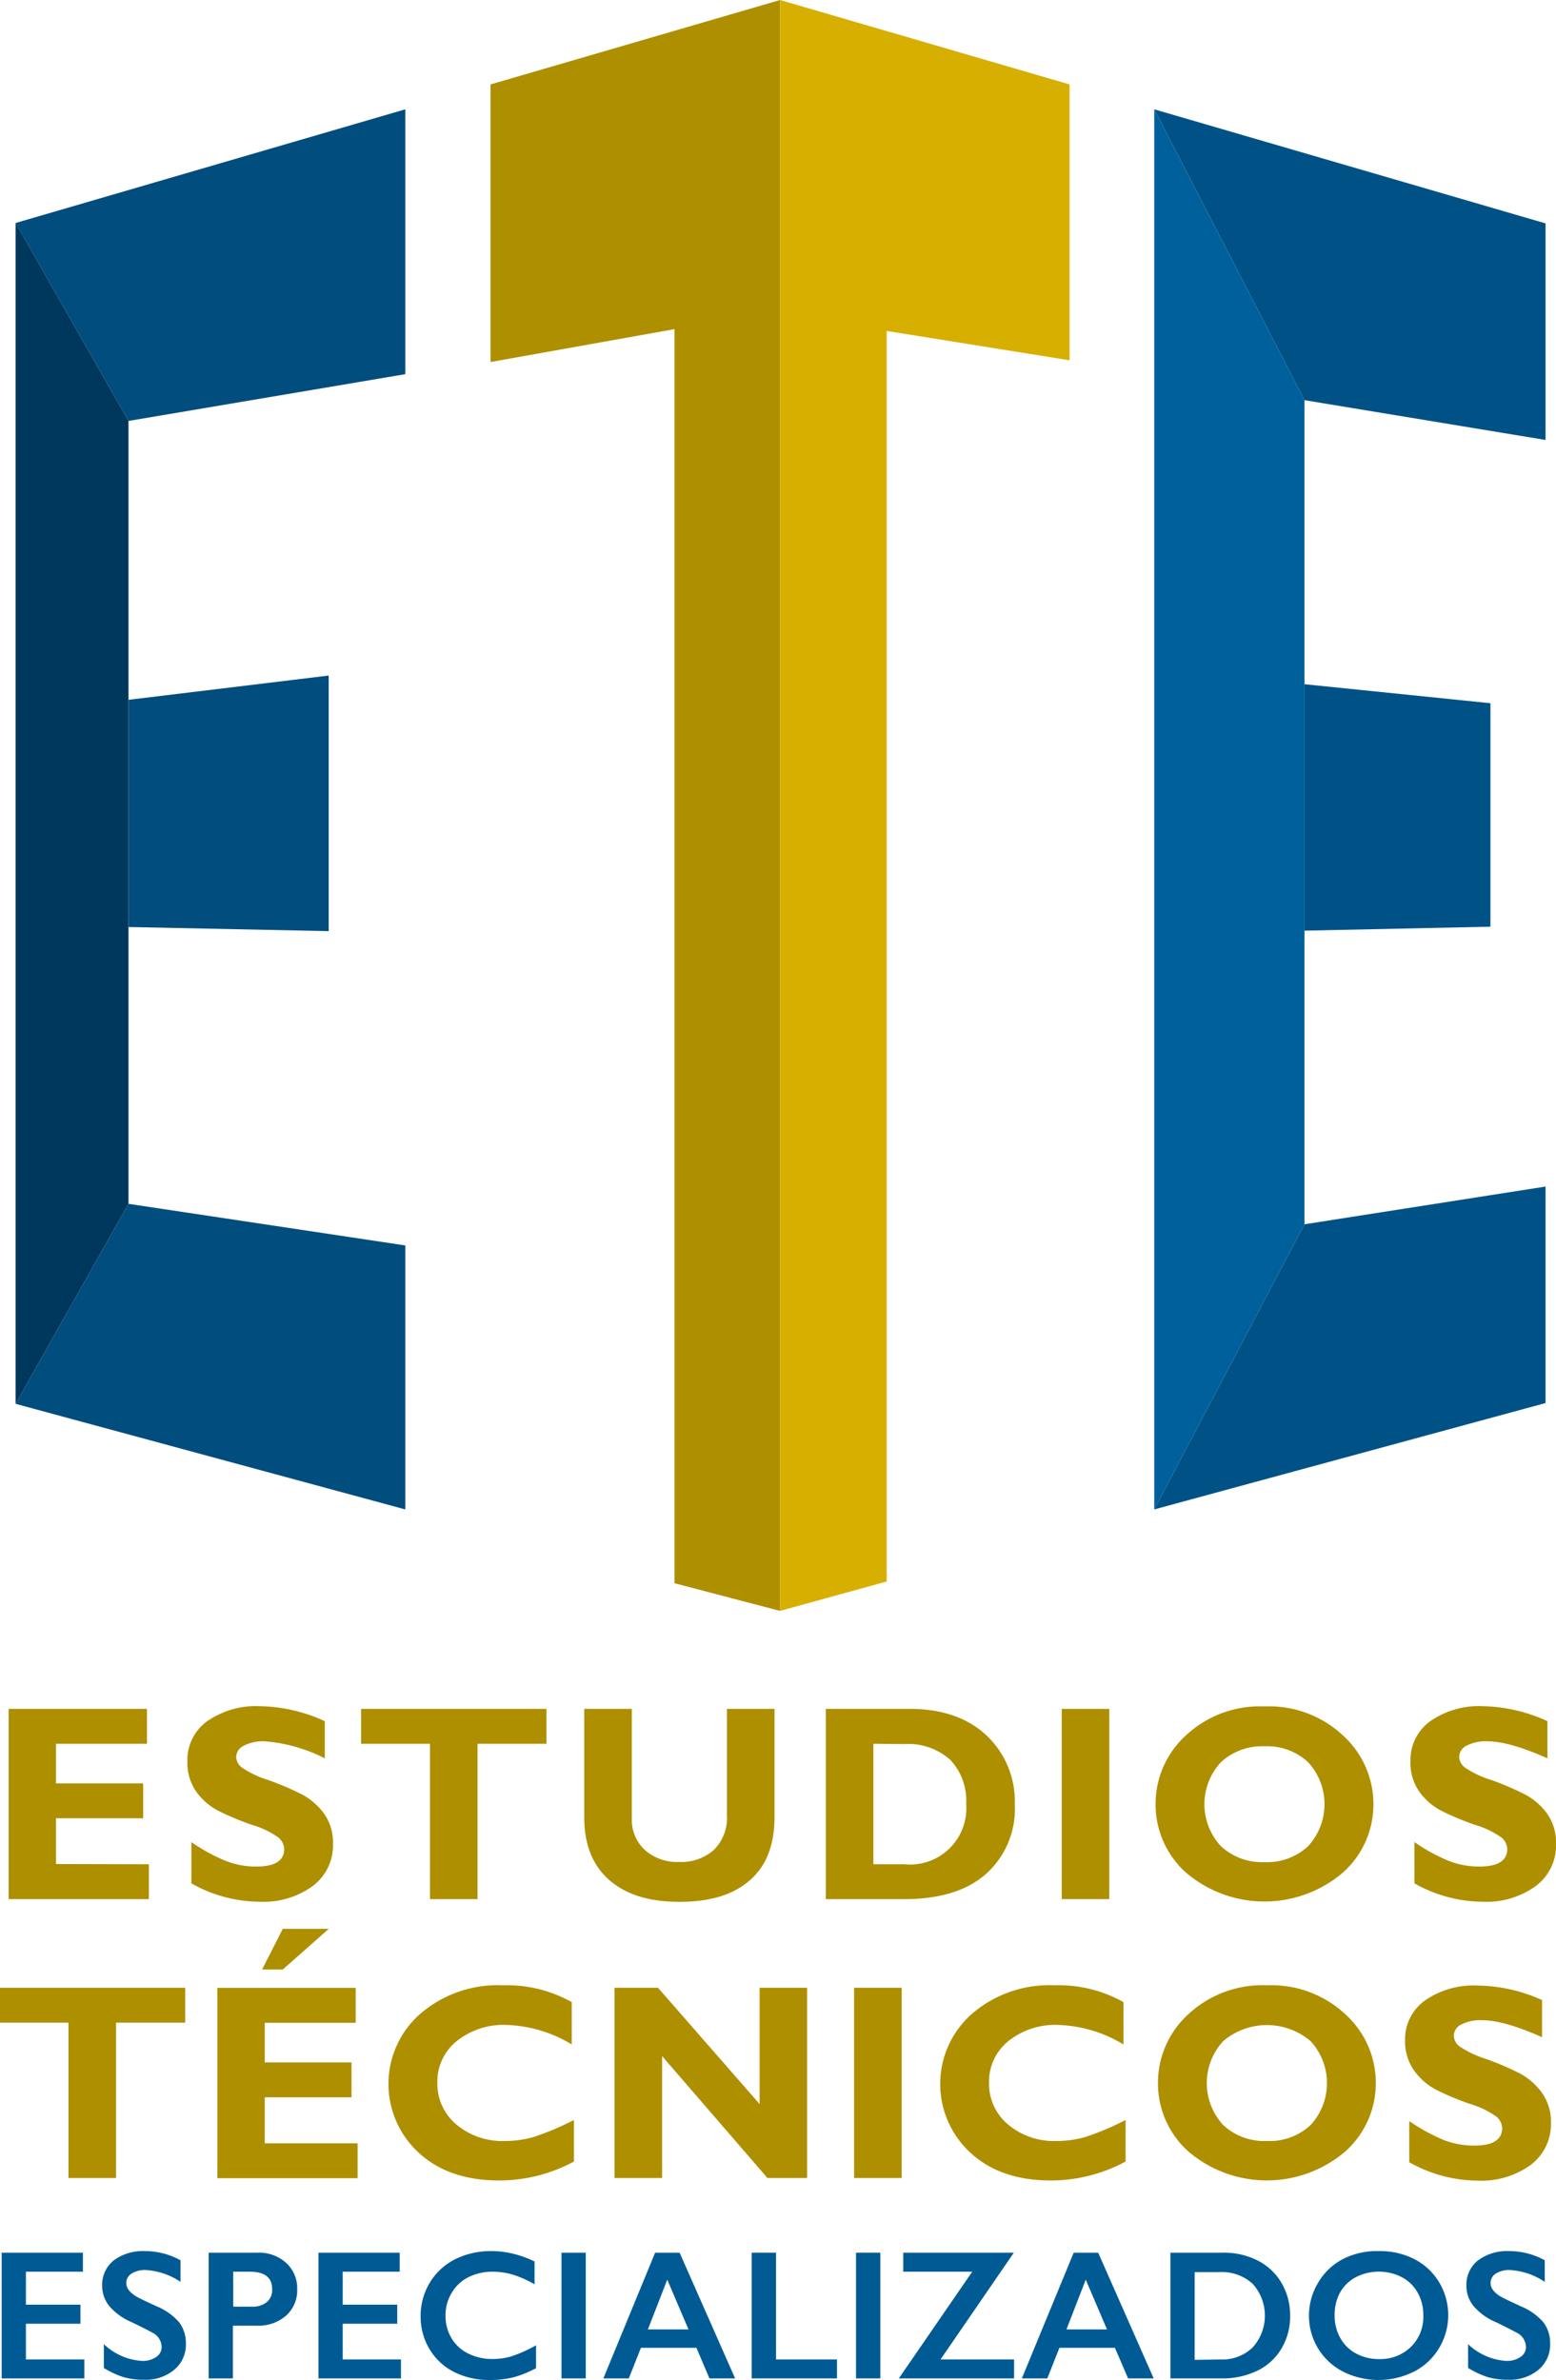 <svg id="Capa_1" data-name="Capa 1" xmlns="http://www.w3.org/2000/svg" viewBox="0 0 196.28 300.23"><defs><style>.cls-1{fill:#ae8f00;}.cls-2{fill:#005b94;}.cls-3{fill:#004d7e;}.cls-4{fill:#00385d;}.cls-5{fill:#d7af00;}.cls-6{fill:#005286;}.cls-7{fill:#00609c;}</style></defs><path class="cls-1" d="M227.14,480.8v4.4H209.45v-24H226.9v4.4H215.42v5h11V475h-11v5.77Z" transform="translate(-208.36 -245.63)"/><path class="cls-1" d="M249.33,462.75v4.69a20,20,0,0,0-7.61-2.15,5.22,5.22,0,0,0-2.57.54,1.63,1.63,0,0,0-1,1.44,1.77,1.77,0,0,0,.68,1.3,12.39,12.39,0,0,0,3.35,1.6,35.33,35.33,0,0,1,4.26,1.82,8.2,8.2,0,0,1,2.76,2.37,6.25,6.25,0,0,1,1.16,3.87,6.36,6.36,0,0,1-2.53,5.3,10.56,10.56,0,0,1-6.68,2,17.71,17.71,0,0,1-8.65-2.32V478a22.89,22.89,0,0,0,4.26,2.35,10.52,10.52,0,0,0,3.93.74c2.35,0,3.52-.74,3.52-2.21a2,2,0,0,0-.7-1.43,11.06,11.06,0,0,0-3.4-1.63,34.51,34.51,0,0,1-4.26-1.79,8.06,8.06,0,0,1-2.71-2.35,6.37,6.37,0,0,1-1.14-3.92,6,6,0,0,1,2.49-5,10.75,10.75,0,0,1,6.66-1.9A20.39,20.39,0,0,1,249.33,462.75Z" transform="translate(-208.36 -245.63)"/><path class="cls-1" d="M277.29,461.2v4.4H268.6v19.6h-6V465.6h-8.69v-4.4Z" transform="translate(-208.36 -245.63)"/><path class="cls-1" d="M300.06,461.2h6v13.62c0,3.51-1,6.16-3.11,8s-5,2.72-8.88,2.72-6.75-.92-8.85-2.75-3.16-4.47-3.16-7.9V461.2h6V475a5.22,5.22,0,0,0,1.64,4,6.13,6.13,0,0,0,4.3,1.51A6.22,6.22,0,0,0,298.4,479a5.71,5.71,0,0,0,1.66-4.4Z" transform="translate(-208.36 -245.63)"/><path class="cls-1" d="M312.53,461.2h10.58q6.13,0,9.7,3.36a11.41,11.41,0,0,1,3.56,8.68,11,11,0,0,1-3.62,8.77q-3.6,3.19-10.31,3.19h-9.91Zm6,4.4v15.2h3.9a7.1,7.1,0,0,0,7.81-7.59,7.53,7.53,0,0,0-2-5.57,7.92,7.92,0,0,0-5.85-2Z" transform="translate(-208.36 -245.63)"/><path class="cls-1" d="M348.29,461.2v24h-6v-24Z" transform="translate(-208.36 -245.63)"/><path class="cls-1" d="M367.89,460.89a13.64,13.64,0,0,1,9.92,3.7,11.7,11.7,0,0,1,3.8,8.62,11.53,11.53,0,0,1-3.85,8.64,15.25,15.25,0,0,1-19.8,0,11.54,11.54,0,0,1-3.83-8.66,11.66,11.66,0,0,1,3.8-8.62A13.68,13.68,0,0,1,367.89,460.89Zm0,19.64a7.53,7.53,0,0,0,5.47-2,7.81,7.81,0,0,0,0-10.61,7.53,7.53,0,0,0-5.47-2,7.61,7.61,0,0,0-5.51,2,7.78,7.78,0,0,0,0,10.61A7.62,7.62,0,0,0,367.89,480.53Z" transform="translate(-208.36 -245.63)"/><path class="cls-1" d="M403.56,462.75v4.69c-3.19-1.43-5.72-2.15-7.61-2.15a5.22,5.22,0,0,0-2.57.54,1.63,1.63,0,0,0-.95,1.44,1.77,1.77,0,0,0,.68,1.3,12.34,12.34,0,0,0,3.36,1.6,35.8,35.8,0,0,1,4.25,1.82,8.2,8.2,0,0,1,2.76,2.37,6.25,6.25,0,0,1,1.16,3.87,6.36,6.36,0,0,1-2.53,5.3,10.56,10.56,0,0,1-6.68,2,17.71,17.71,0,0,1-8.65-2.32V478a22.89,22.89,0,0,0,4.26,2.35,10.52,10.52,0,0,0,3.93.74c2.35,0,3.52-.74,3.52-2.21a2,2,0,0,0-.7-1.43,11.06,11.06,0,0,0-3.4-1.63,34.51,34.51,0,0,1-4.26-1.79,8.06,8.06,0,0,1-2.71-2.35,6.37,6.37,0,0,1-1.14-3.92,6,6,0,0,1,2.49-5,10.75,10.75,0,0,1,6.66-1.9A20.39,20.39,0,0,1,403.56,462.75Z" transform="translate(-208.36 -245.63)"/><path class="cls-1" d="M231.72,496.38v4.4H223v19.6h-6v-19.6h-8.69v-4.4Z" transform="translate(-208.36 -245.63)"/><path class="cls-1" d="M253.47,516v4.4H235.78v-24h17.45v4.4H241.76v5H252.7v4.4H241.76V516Zm-3.64-27.05-5.8,5.13h-2.61l2.61-5.13Z" transform="translate(-208.36 -245.63)"/><path class="cls-1" d="M280.76,513.06v5.24a19.89,19.89,0,0,1-9.43,2.39q-6.39,0-10.18-3.53a11.76,11.76,0,0,1,.21-17.48,14.94,14.94,0,0,1,10.43-3.61,16.7,16.7,0,0,1,8.69,2.12v5.34a16.87,16.87,0,0,0-8.26-2.46,9.42,9.42,0,0,0-6.26,2.05,6.54,6.54,0,0,0-2.43,5.23,6.69,6.69,0,0,0,2.4,5.28,9,9,0,0,0,6.14,2.08,13.26,13.26,0,0,0,3.57-.49A35.21,35.21,0,0,0,280.76,513.06Z" transform="translate(-208.36 -245.63)"/><path class="cls-1" d="M310.17,496.38v24h-5L291.88,505v15.38h-6v-24h5.48l12.82,14.67V496.38Z" transform="translate(-208.36 -245.63)"/><path class="cls-1" d="M322.1,496.38v24h-6v-24Z" transform="translate(-208.36 -245.63)"/><path class="cls-1" d="M350.35,513.06v5.24a19.86,19.86,0,0,1-9.43,2.39q-6.39,0-10.18-3.53a11.78,11.78,0,0,1,.21-17.48,14.94,14.94,0,0,1,10.43-3.61,16.74,16.74,0,0,1,8.7,2.12v5.34a16.93,16.93,0,0,0-8.27-2.46,9.42,9.42,0,0,0-6.26,2.05,6.54,6.54,0,0,0-2.43,5.23,6.69,6.69,0,0,0,2.4,5.28,9,9,0,0,0,6.14,2.08,13.15,13.15,0,0,0,3.57-.49A35.21,35.21,0,0,0,350.35,513.06Z" transform="translate(-208.36 -245.63)"/><path class="cls-1" d="M368.19,496.07a13.66,13.66,0,0,1,9.93,3.7,11.68,11.68,0,0,1,3.79,8.62,11.53,11.53,0,0,1-3.85,8.64,15.24,15.24,0,0,1-19.8,0,11.54,11.54,0,0,1-3.83-8.65,11.69,11.69,0,0,1,3.8-8.63A13.71,13.71,0,0,1,368.19,496.07Zm0,19.64a7.56,7.56,0,0,0,5.48-2,7.81,7.81,0,0,0,0-10.61,8.52,8.52,0,0,0-11,0,7.81,7.81,0,0,0,0,10.61A7.62,7.62,0,0,0,368.19,515.71Z" transform="translate(-208.36 -245.63)"/><path class="cls-1" d="M402.88,497.93v4.69c-3.19-1.43-5.72-2.15-7.61-2.15a5.22,5.22,0,0,0-2.57.54,1.61,1.61,0,0,0-.95,1.43,1.79,1.79,0,0,0,.68,1.31,12.71,12.71,0,0,0,3.35,1.6,35.33,35.33,0,0,1,4.26,1.82,8.2,8.2,0,0,1,2.76,2.37A6.24,6.24,0,0,1,404,513.4a6.41,6.41,0,0,1-2.53,5.31,10.56,10.56,0,0,1-6.68,2,17.75,17.75,0,0,1-8.66-2.32V513.2a24.17,24.17,0,0,0,4.26,2.35,10.61,10.61,0,0,0,3.94.74c2.35,0,3.52-.74,3.52-2.22a2,2,0,0,0-.71-1.42,11.1,11.1,0,0,0-3.39-1.63,34.51,34.51,0,0,1-4.26-1.79,8,8,0,0,1-2.71-2.35A6.39,6.39,0,0,1,385.6,503a6,6,0,0,1,2.49-5,10.69,10.69,0,0,1,6.66-1.9A20.43,20.43,0,0,1,402.88,497.93Z" transform="translate(-208.36 -245.63)"/><path class="cls-2" d="M218.82,529.8v2.4h-7.19v4.16h6.88v2.4h-6.88v4.51H219v2.39H208.57V529.8Z" transform="translate(-208.36 -245.63)"/><path class="cls-2" d="M226.67,529.6a9.19,9.19,0,0,1,4.46,1.16v2.72a8.78,8.78,0,0,0-4.37-1.49,3.15,3.15,0,0,0-1.81.45,1.39,1.39,0,0,0-.66,1.2c0,.6.41,1.15,1.22,1.66.23.15,1.1.57,2.62,1.27a7.56,7.56,0,0,1,2.82,2,4.34,4.34,0,0,1,.86,2.7,4.12,4.12,0,0,1-1.47,3.3,5.65,5.65,0,0,1-3.81,1.26,9.2,9.2,0,0,1-2.62-.34,11.2,11.2,0,0,1-2.45-1.15v-3a7.67,7.67,0,0,0,4.79,2.11,3,3,0,0,0,1.81-.49,1.5,1.5,0,0,0,.69-1.29,2.07,2.07,0,0,0-1.2-1.8c-.66-.36-1.52-.79-2.57-1.3a7.52,7.52,0,0,1-2.8-2,4,4,0,0,1-.93-2.63,3.89,3.89,0,0,1,1.49-3.19A6.17,6.17,0,0,1,226.67,529.6Z" transform="translate(-208.36 -245.63)"/><path class="cls-2" d="M240.85,529.8a5.08,5.08,0,0,1,3.61,1.29,4.32,4.32,0,0,1,1.39,3.32,4.27,4.27,0,0,1-1.4,3.33,5.32,5.32,0,0,1-3.71,1.27h-3v6.65h-3.06V529.8Zm-.76,6.81a2.9,2.9,0,0,0,1.91-.56,2,2,0,0,0,.69-1.66q0-2.19-2.82-2.19h-2.09v4.41Z" transform="translate(-208.36 -245.63)"/><path class="cls-2" d="M258.78,529.8v2.4h-7.19v4.16h6.88v2.4h-6.88v4.51h7.35v2.39H248.53V529.8Z" transform="translate(-208.36 -245.63)"/><path class="cls-2" d="M270.35,529.6a11.23,11.23,0,0,1,2.65.31,13.26,13.26,0,0,1,2.79,1v2.88a13.21,13.21,0,0,0-2.71-1.21,8.92,8.92,0,0,0-2.59-.38,6.69,6.69,0,0,0-3.06.7,5.09,5.09,0,0,0-2.11,2,5.38,5.38,0,0,0-.76,2.83,5.46,5.46,0,0,0,.75,2.85,5,5,0,0,0,2.11,1.94,6.7,6.7,0,0,0,3.07.69,8.2,8.2,0,0,0,2.49-.37,17.45,17.45,0,0,0,3-1.36v2.89a14,14,0,0,1-2.84,1.15,12.26,12.26,0,0,1-3,.34,9.87,9.87,0,0,1-4.48-1,7.58,7.58,0,0,1-3.11-2.88,7.88,7.88,0,0,1-1.13-4.12,8.07,8.07,0,0,1,1.17-4.3,7.77,7.77,0,0,1,3.2-2.94A10,10,0,0,1,270.35,529.6Z" transform="translate(-208.36 -245.63)"/><path class="cls-2" d="M282.25,529.8v15.86h-3.06V529.8Z" transform="translate(-208.36 -245.63)"/><path class="cls-2" d="M294.09,529.8l7,15.86h-3.24l-1.64-3.86h-7l-1.53,3.86h-3.21L291,529.8Zm-4,9.68h5.12l-2.68-6.28Z" transform="translate(-208.36 -245.63)"/><path class="cls-2" d="M306.25,529.8v13.47h7.69v2.39H303.18V529.8Z" transform="translate(-208.36 -245.63)"/><path class="cls-2" d="M319.41,529.8v15.86h-3.07V529.8Z" transform="translate(-208.36 -245.63)"/><path class="cls-2" d="M336.25,529.8,327,543.27h9.28v2.39H321.74L331,532.2H322.3v-2.4Z" transform="translate(-208.36 -245.63)"/><path class="cls-2" d="M346.89,529.8l7,15.86h-3.23L349,541.8H342l-1.53,3.86h-3.21l6.54-15.86Zm-4,9.68H348l-2.68-6.28Z" transform="translate(-208.36 -245.63)"/><path class="cls-2" d="M362.63,529.8a9.36,9.36,0,0,1,4.4,1,7.34,7.34,0,0,1,3,2.84,8,8,0,0,1,1.07,4.11,7.88,7.88,0,0,1-1.08,4.13,7.13,7.13,0,0,1-3,2.78,10,10,0,0,1-4.53,1H356V529.8Zm-.32,13.47a5.51,5.51,0,0,0,4.08-1.53,6,6,0,0,0,0-8,5.73,5.73,0,0,0-4.17-1.49h-3.16v11.07Z" transform="translate(-208.36 -245.63)"/><path class="cls-2" d="M382.32,529.6a9.48,9.48,0,0,1,4.43,1,7.81,7.81,0,0,1,3.14,2.92,8.07,8.07,0,0,1,0,8.32,7.83,7.83,0,0,1-3.14,2.95,10,10,0,0,1-9,0,7.89,7.89,0,0,1-4.27-7.06,8,8,0,0,1,1.13-4.1,7.8,7.8,0,0,1,3.1-3A9.4,9.4,0,0,1,382.32,529.6Zm-5.6,8.14a5.63,5.63,0,0,0,.72,2.84,4.92,4.92,0,0,0,2,1.95,6,6,0,0,0,2.89.69,5.52,5.52,0,0,0,4-1.53,5.27,5.27,0,0,0,1.57-4,5.69,5.69,0,0,0-.71-2.85,4.88,4.88,0,0,0-2-1.95,6.36,6.36,0,0,0-5.8,0,4.89,4.89,0,0,0-2,1.95A5.84,5.84,0,0,0,376.72,537.74Z" transform="translate(-208.36 -245.63)"/><path class="cls-2" d="M398.76,529.6a9.19,9.19,0,0,1,4.46,1.16v2.72a8.74,8.74,0,0,0-4.37-1.49,3.15,3.15,0,0,0-1.81.45,1.38,1.38,0,0,0-.65,1.2c0,.6.4,1.15,1.21,1.66.23.15,1.1.57,2.62,1.27a7.56,7.56,0,0,1,2.82,2,4.34,4.34,0,0,1,.86,2.7,4.12,4.12,0,0,1-1.47,3.3,5.65,5.65,0,0,1-3.81,1.26,9.08,9.08,0,0,1-2.61-.34,11.47,11.47,0,0,1-2.46-1.15v-3a7.67,7.67,0,0,0,4.79,2.11,3,3,0,0,0,1.81-.49,1.48,1.48,0,0,0,.7-1.29,2.06,2.06,0,0,0-1.21-1.8c-.66-.36-1.52-.79-2.57-1.3a7.61,7.61,0,0,1-2.8-2,4,4,0,0,1-.93-2.63,3.89,3.89,0,0,1,1.49-3.19A6.17,6.17,0,0,1,398.76,529.6Z" transform="translate(-208.36 -245.63)"/><polygon class="cls-3" points="51.13 13.79 1.97 28.13 16.21 53.1 51.13 47.2 51.13 13.79"/><polygon class="cls-4" points="1.97 177.09 1.97 28.13 16.21 53.1 16.21 151.86 1.97 177.09"/><polygon class="cls-3" points="51.13 190.41 51.13 157.11 16.21 151.86 1.97 177.09 51.13 190.41"/><polygon class="cls-3" points="41.46 117.46 41.46 85.22 16.21 88.28 16.21 116.94 41.46 117.46"/><polygon class="cls-1" points="61.88 10.65 98.4 0 98.4 203.21 85.08 199.72 85.08 41.52 61.88 45.67 61.88 10.65"/><polygon class="cls-5" points="134.92 10.65 98.4 0 98.4 203.21 111.85 199.5 111.85 41.75 134.92 45.45 134.92 10.65"/><polygon class="cls-6" points="194.96 28.18 145.6 13.79 164.55 50.48 194.96 55.5 194.96 28.18"/><polygon class="cls-7" points="145.6 190.41 145.6 13.79 164.55 50.48 164.55 154.44 145.6 190.41"/><polygon class="cls-6" points="194.96 149.68 164.55 154.44 145.6 190.41 194.96 176.99 194.96 149.68"/><polygon class="cls-6" points="188.01 116.9 188.01 88.71 164.55 86.31 164.55 117.4 188.01 116.9"/></svg>